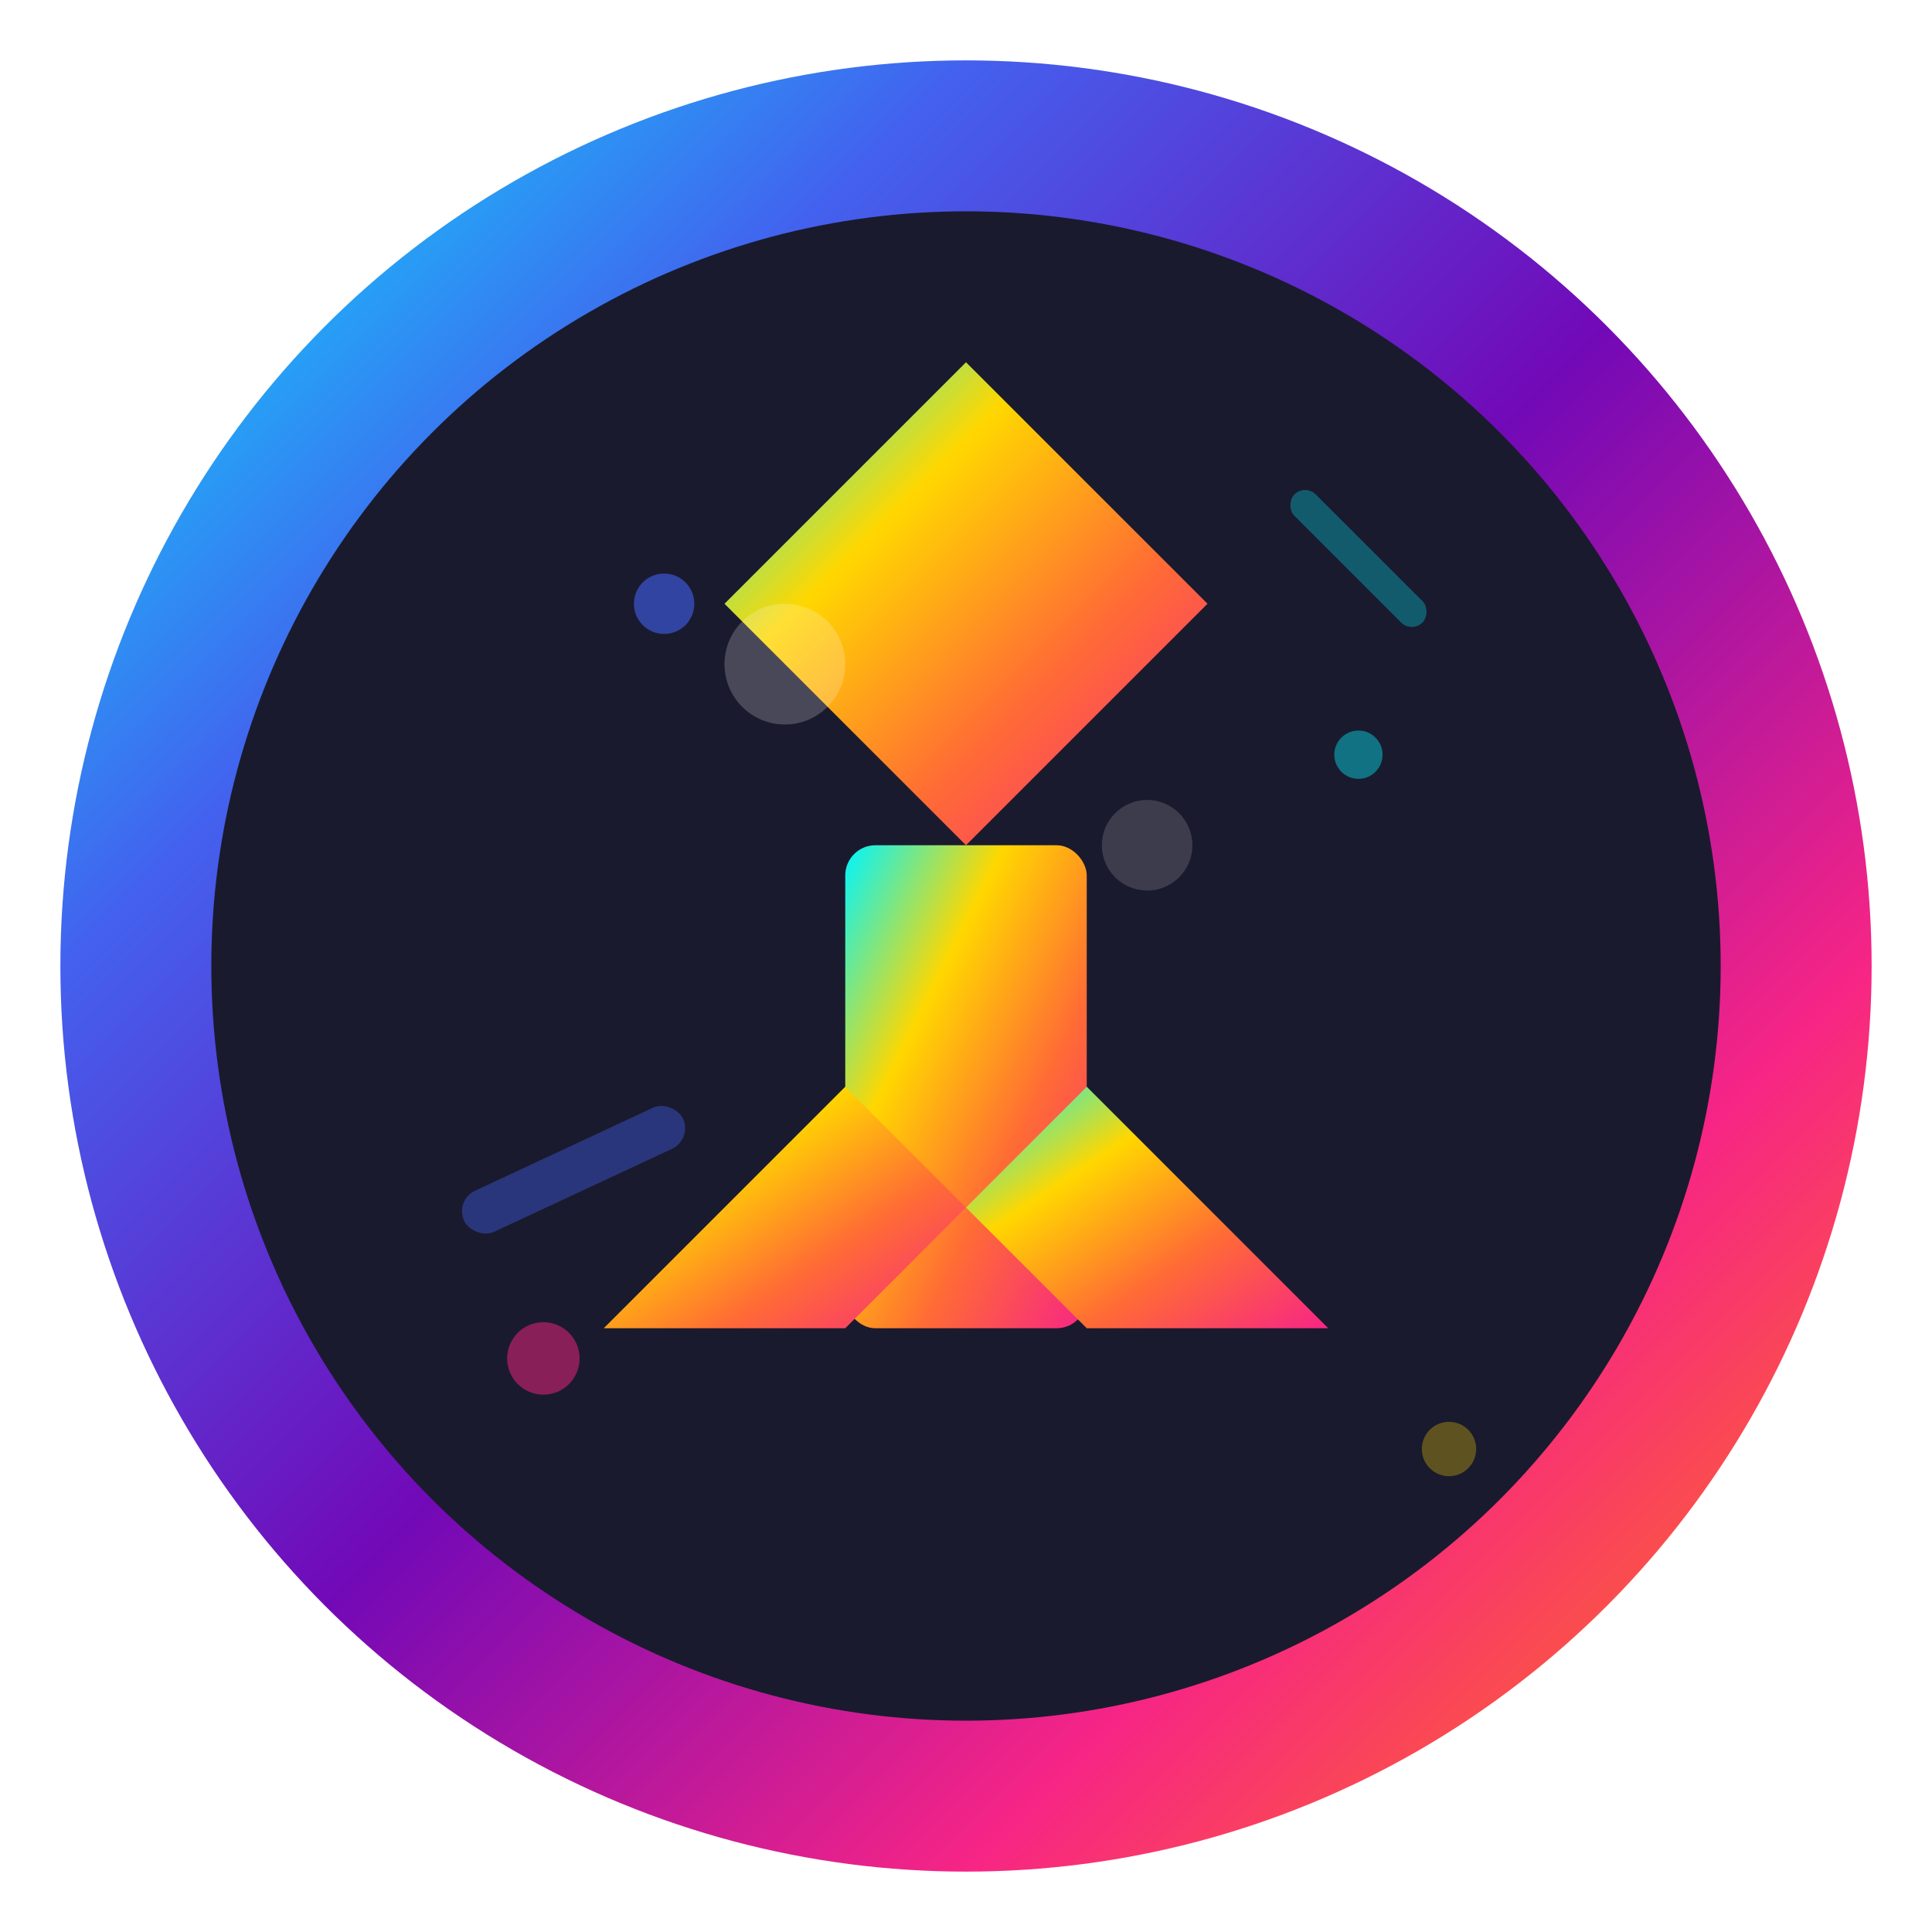 <svg width="64" height="64" viewBox="0 0 64 64" fill="none" xmlns="http://www.w3.org/2000/svg">
  <defs>
    <!-- Градиентный фон кольца -->
    <linearGradient id="ringGradient" x1="0%" y1="0%" x2="100%" y2="100%">
      <stop offset="0%" style="stop-color:#00F5FF;stop-opacity:1" />
      <stop offset="25%" style="stop-color:#4361EE;stop-opacity:1" />
      <stop offset="50%" style="stop-color:#7209B7;stop-opacity:1" />
      <stop offset="75%" style="stop-color:#F72585;stop-opacity:1" />
      <stop offset="100%" style="stop-color:#FF8500;stop-opacity:1" />
    </linearGradient>
    
    <!-- Градиент для символа -->
    <linearGradient id="symbolGradient" x1="0%" y1="0%" x2="100%" y2="100%">
      <stop offset="0%" style="stop-color:#00F5FF;stop-opacity:1" />
      <stop offset="33%" style="stop-color:#FFD700;stop-opacity:1" />
      <stop offset="66%" style="stop-color:#FF6B35;stop-opacity:1" />
      <stop offset="100%" style="stop-color:#F72585;stop-opacity:1" />
    </linearGradient>
    
    <!-- Тень -->
    <filter id="shadow">
      <feDropShadow dx="0" dy="2" stdDeviation="4" flood-color="#000000" flood-opacity="0.3"/>
    </filter>
  </defs>
  
  <!-- Внешнее кольцо с градиентом -->
  <circle cx="32" cy="32" r="30" fill="url(#ringGradient)" filter="url(#shadow)"/>
  
  <!-- Внутренний темный круг -->
  <circle cx="32" cy="32" r="25" fill="#1A1A2E"/>
  
  <!-- Точки/звездочки на фоне -->
  <circle cx="22" cy="20" r="1" fill="#4361EE" opacity="0.6"/>
  <circle cx="45" cy="25" r="0.8" fill="#00F5FF" opacity="0.4"/>
  <circle cx="18" cy="45" r="1.2" fill="#F72585" opacity="0.5"/>
  <circle cx="48" cy="48" r="0.9" fill="#FFD700" opacity="0.3"/>
  
  <!-- Декоративные линии -->
  <rect x="15" y="38" width="8" height="1.5" rx="0.75" fill="#4361EE" opacity="0.4" transform="rotate(-25 19 38.75)"/>
  <rect x="42" y="18" width="6" height="1" rx="0.5" fill="#00F5FF" opacity="0.3" transform="rotate(45 45 18.5)"/>
  
  <!-- Главный символ Y -->
  <g fill="url(#symbolGradient)">
    <!-- Верхняя часть символа - ромб/квадрат -->
    <path d="M32 12 L40 20 L32 28 L24 20 Z"/>
    
    <!-- Средняя часть - стержень Y -->
    <rect x="28" y="28" width="8" height="16" rx="1"/>
    
    <!-- Нижняя левая часть Y -->
    <path d="M20 44 L28 36 L32 40 L28 44 Z"/>
    
    <!-- Нижняя правая часть Y -->
    <path d="M44 44 L36 36 L32 40 L36 44 Z"/>
  </g>
  
  <!-- Блики для объема -->
  <circle cx="26" cy="22" r="2" fill="#FFFFFF" opacity="0.2"/>
  <circle cx="38" cy="28" r="1.5" fill="#FFFFFF" opacity="0.15"/>
</svg> 